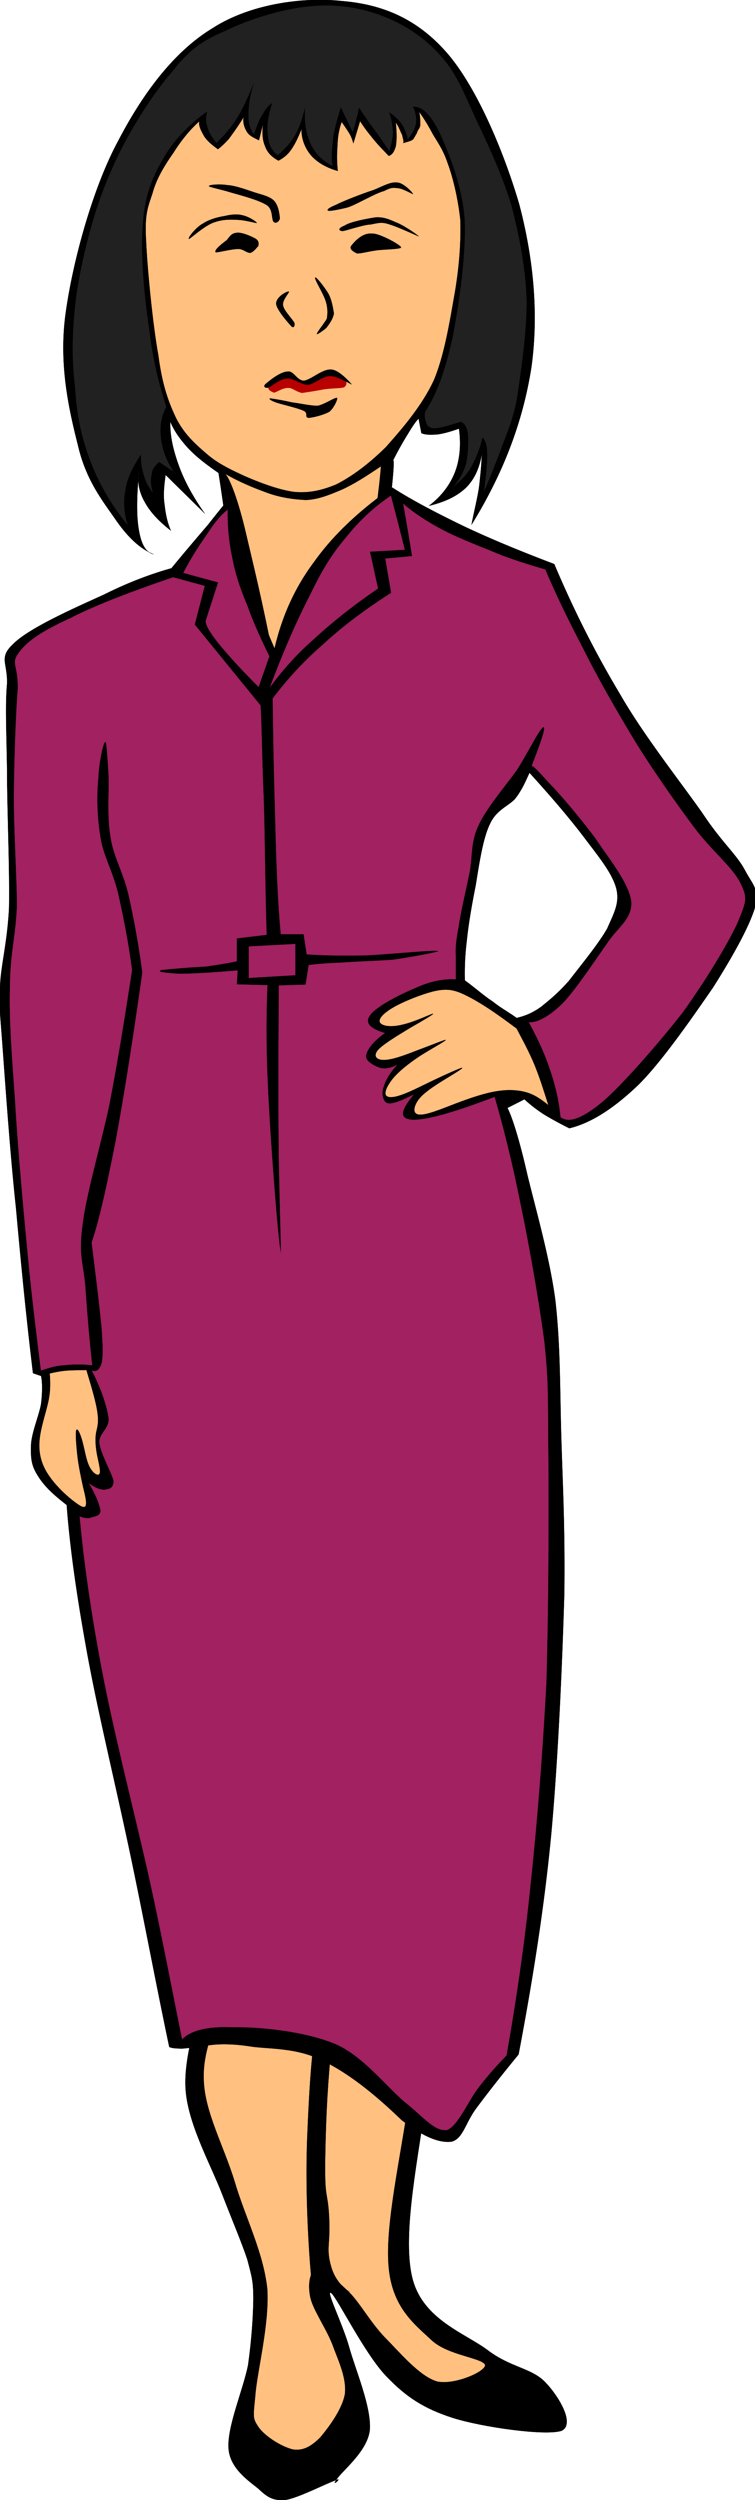 <svg xmlns="http://www.w3.org/2000/svg" viewBox="0 0 143.394 474.812" overflow="visible"><switch><g><g clip-rule="evenodd" fill-rule="evenodd"><path d="M46.321 123.11c-1.271-8.572-2.275-15.61-3.017-21.115-.846-5.661-1.376-9.577-1.8-12.17-2.434-1.693-4.233-3.068-5.821-4.763-1.534-1.693-2.645-3.28-3.333-4.975-.105 2.7.582 5.505 1.641 8.416 1.058 2.909 2.698 5.926 4.921 9.048l-7.461-7.355c-.265 1.904-.477 3.757-.212 5.555.212 1.8.477 3.335 1.218 5.029-2.381-1.853-3.97-3.599-4.975-5.452-1.058-1.853-1.428-3.81-1.111-5.662-.423 4.974-.476 8.52.053 11.271.477 2.593 1.324 3.969 2.752 4.34-2.487-1.006-4.816-3.123-7.197-6.562-2.487-3.599-5.609-7.461-7.144-14.023-1.694-6.721-3.705-15.345-2.381-25.082 1.322-9.79 5.133-23.866 10-32.862 4.763-9.153 10.691-17.039 17.992-21.432C47.431.819 57.379-.61 64.786.185c7.356.582 14.024 3.068 19.791 9.524 5.771 6.398 11.063 18.94 14.024 29.048 2.648 10.054 3.758 20.583 2.33 30.955-1.588 10.214-5.239 20.003-11.378 29.951.528-2.804 1.218-5.397 1.482-7.567.264-2.381.424-4.127.475-5.874-.422 2.593-1.375 4.816-3.068 6.456-1.745 1.64-4.074 2.698-6.984 3.387 2.327-1.747 3.968-3.917 4.919-6.298.953-2.434 1.218-5.292.795-8.36-1.641.582-2.963.952-4.179 1.11-1.166.053-2.226.106-2.967-.264l-.525-2.751c-.586.582-1.271 1.641-2.065 2.963a62.118 62.118 0 00-2.804 5.028c.318-.529.106 2.963-.848 10.477-1.004 7.409-2.591 18.839-4.762 34.291-7.566-3.01-15.134-6.08-22.7-9.15z" stroke="#000" stroke-miterlimit="10" stroke-width=".036"/><path d="M37.853 23.042c-.158.848.318 1.746.847 2.698.529.901 1.429 1.694 2.698 2.595.478-.371 1.165-.953 2.064-1.959.741-1.005 1.746-2.38 2.805-4.127-.158 1.005.106 1.905.582 2.699.424.793 1.27 1.165 2.329 1.694l.794-3.175c-.212 1.641-.159 3.069.371 4.286.423 1.217 1.27 2.063 2.539 2.752a6.368 6.368 0 002.328-1.958c.739-1.005 1.431-2.434 2.065-4.074-.054 1.958.687 3.704 1.798 5.027 1.112 1.27 2.804 2.329 5.08 2.962-.212-1.851-.158-3.438-.053-4.974.053-1.641.318-3.016.794-4.339.582.847 1.164 1.693 1.534 2.328s.53 1.218.688 1.746l1.271-4.233c.528.847 1.162 1.747 2.116 2.911.844 1.111 1.958 2.275 3.332 3.704.637-.211 1.007-.741 1.325-1.798.209-1.165.209-2.488 0-4.552.634.847.847 1.693 1.217 2.329.103.636.37 1.164.21 1.587.846-.265 1.479-.37 1.904-.74.266-.424.421-.741.688-1.165.105-.581.53-.793.637-1.483 0-.74 0-1.587-.212-2.539.688.9 1.48 2.169 2.379 3.81.796 1.534 2.064 3.016 3.02 5.874 1.004 2.646 2.007 6.827 2.433 10.901.106 4.074-.157 8.308-1.005 13.494-.901 5.026-1.908 11.8-4.023 16.88-2.275 4.92-6.137 9.366-9.153 12.753-3.333 3.28-6.457 5.556-9.367 7.038-2.909 1.218-5.344 1.693-8.096 1.428-3.018-.423-6.72-1.851-9.472-3.069-2.752-1.27-5.028-2.381-7.039-4.127-2.329-2.011-4.287-3.757-5.874-6.879-1.481-3.175-2.592-6.244-3.333-11.853-1.059-5.769-2.117-16.617-2.328-21.749-.318-5.133.37-6.456 1.217-9.049.793-2.91 2.381-5.398 3.968-7.673 1.429-2.276 3.071-4.338 4.922-5.981z" stroke="#000" stroke-miterlimit="10" stroke-width=".036" fill="#FFC080"/><path d="M39.706 35.373c.053.158 2.433.635 4.286 1.216 1.852.529 5.08 1.377 6.615 2.329 1.322.793.899 2.75 1.375 3.228.423.371 1.006-.053 1.165-.635-.053-.846-.266-2.435-1.059-3.334-.847-.953-2.752-1.27-4.075-1.746-1.587-.529-3.492-1.217-4.868-1.27-1.481-.265-3.651-.053-3.439.212zM63.784 38.918c1.429-.742 5.133-2.17 7.248-2.858 1.905-.794 3.229-1.587 4.551-1.376 1.166.16 2.806 1.905 2.856 2.17-.051.053-1.851-1.006-2.751-1.111-.951-.106-1.321-.212-2.751.529-1.799.476-5.134 2.54-6.933 3.122-1.957.477-3.228.688-3.598.635-.423-.106-.157-.476 1.378-1.111zM65.476 42.833c1.006-.688 4.074-1.27 5.768-1.535 1.483-.105 2.484.265 3.863.899 1.428.477 4.393 2.541 4.393 2.699-.371-.159-3.917-1.799-5.502-2.275-1.535-.529-2.171-.265-3.547 0-1.534.053-4.71 1.217-5.45 1.27-.848-.157-.69-.581.475-1.058z" stroke="#000" stroke-miterlimit="10" stroke-width=".036"/><path d="M66.798 46.591c.531-.688 2.012-2.382 3.811-2.223 1.43-.106 5.399 2.117 5.558 2.593.051.423-3.652.371-4.975.635-1.482.212-2.754.583-3.389.529-.686-.316-1.638-.898-1.005-1.534zM48.596 45.374c-.794-.477-2.646-1.27-3.545-1.165-1.005.053-1.323.582-1.958 1.376-.741.582-2.54 1.904-2.116 2.328.476.053 3.016-.634 4.338-.634.847 0 1.588.793 2.223.74.635-.159 1.217-1.005 1.535-1.323.051-.529.105-.899-.477-1.322zM48.754 42.357c-.211 0-1.958-.476-3.227-.582-1.535-.106-3.123-.158-4.764.423-1.798.53-4.445 3.016-4.869 3.176-.317-.106 1.323-2.222 2.647-2.91 1.111-.741 2.698-1.217 4.126-1.429 1.324-.317 2.435-.423 3.546-.105.954.21 2.541 1.163 2.541 1.427zM59.868 52.729c-.159.37 1.534 2.963 2.009 4.497.372 1.218.372 2.169.214 3.282-.53.953-1.853 2.54-1.905 2.91-.053.212 1.163-.582 1.798-1.164.53-.689 1.219-1.588 1.429-2.7-.159-1.111-.476-2.909-1.163-3.968-.743-1.216-2.277-3.121-2.382-2.857zM54.839 55.375c.265.107-1.376 1.641-1.057 2.752.263 1.006 1.64 2.328 2.116 3.175.158.476-.106 1.164-.582.634-.688-.741-2.805-3.174-2.858-4.232-.052-1.271 1.958-2.381 2.381-2.329zM52.299 76.383c.954.37 4.182 1.059 5.398 1.641.9.422.105 1.269.9 1.322.74 0 3.015-.581 3.968-1.164.899-.741 1.64-2.487 1.429-2.593-.37-.159-2.327 1.217-3.65 1.481-1.483 0-3.441-.476-4.868-.635a47.253 47.253 0 00-3.97-.74c-.582-.105-.318.265.793.688z" stroke="#000" stroke-miterlimit="10" stroke-width=".036"/><path d="M51.135 73.367c.371-.635 1.905-1.693 3.176-1.747 1.006-.265 2.063.793 3.174.9.795 0 1.641-.211 2.54-.424.688-.371 1.482-1.322 2.382-1.217.846-.105 2.487.794 3.069 1.271.477.371.423 1.058-.157 1.428-.849.212-2.753.159-4.075.423-1.376.266-2.858.477-3.864.636-1.163-.211-1.852-1.006-2.646-.952-1.005-.054-2.169.792-2.698.899-.583-.212-1.429-.687-.901-1.217z" fill="#B80000"/><path d="M50.554 72.838c.74-.635 2.751-2.275 4.18-2.275 1.059-.106 1.64 1.693 2.964 1.747 1.375-.159 3.493-2.223 5.132-2.117 1.535-.053 3.81 2.646 3.969 2.804-.053.054-2.857-1.64-4.128-1.587-1.479.052-2.803 1.429-4.18 1.693-1.428-.106-2.751-1.322-3.968-1.217-1.376 0-2.911 1.535-3.599 1.746-.847.105-.899-.424-.37-.794z" stroke="#000" stroke-miterlimit="10" stroke-width=".036"/><path d="M42.775 89.982c2.433 1.429 5.185 2.593 7.672 3.492 2.434.953 5.186 1.376 7.673 1.483 2.328-.106 4.393-.953 6.773-1.958 2.436-1.112 4.71-2.593 7.462-4.444-.16 2.168-.425 4.338-.794 7.302-.582 2.752-.055 4.551-1.904 9.471-1.854 4.922-5.028 11.326-9.313 19.633l-8.256.952c-2.117-11.271-4.18-19.472-5.61-25.611-1.481-6.031-2.909-9.47-3.703-10.318z" stroke="#000" stroke-miterlimit="10" stroke-width=".036" fill="#FFC080"/><path d="M31.609 77.282a75.508 75.508 0 01-3.28-14.922c-.9-5.927-1.64-14.076-1.217-19.367.317-5.346 1.587-8.784 3.599-12.33 2.062-3.757 4.868-6.719 8.625-9.471-.265.952-.318 1.851.052 2.91.212 1.005.847 1.958 1.694 3.069a23.584 23.584 0 003.81-4.499c1.217-1.957 2.17-4.074 3.281-6.772-.741 2.329-1.005 4.233-1.005 5.926-.053 1.588.37 2.751 1.058 3.705.636-1.641 1.006-2.912 1.694-3.811.529-1.059 1.111-1.693 1.747-2.117-.795 2.433-1.059 4.498-.795 6.191.106 1.693.795 2.857 1.853 3.704a14.46 14.46 0 003.334-3.81c.898-1.588 1.376-3.229 1.85-5.133-.155 2.751.214 4.975 1.113 6.878.899 1.8 2.224 3.176 4.182 4.127-.318-1.427-.159-3.069.051-4.92.159-1.853.795-3.916 1.484-6.192l2.222 4.657c.052-.053.21-.688.476-1.324.158-.898.477-1.798.74-3.28.794 1.112 1.693 2.54 2.7 3.863 1.006 1.271 1.957 2.857 3.068 4.34.37-1.271.741-2.593.688-3.758-.107-1.217-.21-2.487-.74-3.598 1.004.635 1.798 1.376 2.382 2.223.581.846.899 1.745 1.162 2.91.902-1.165 1.431-2.01 1.588-3.122.159-.952-.108-2.169-.583-3.07 1.854-.105 3.44 1.641 5.188 5.24 1.586 3.651 4.074 9.419 4.603 16.086.319 6.456-1.059 16.087-2.274 22.384-1.378 6.191-2.911 10.636-5.188 14.128-.264.952-.05 1.641.213 2.276.106.423.584 1.005 1.642.952 1.112-.052 2.592-.529 4.868-1.217.688.211 1.216 1.005 1.373 2.38.107 1.323.056 3.652-.369 5.557-.475 1.693-1.322 3.122-2.538 4.498 1.324-1.058 2.645-2.276 3.546-3.863.847-1.641 1.691-3.44 2.116-5.609.527.529.897 1.428.897 3.281 0 1.746-.208 4.021-.634 7.037 1.112-2.38 2.116-5.027 3.226-7.938 1.009-2.856 2.172-5.132 3.074-9.683.74-5.026 1.902-12.594 1.852-18.838-.214-6.19-1.38-12.065-2.861-17.832-1.745-5.875-4.55-11.854-6.772-16.511-2.169-4.763-3.702-8.678-6.455-11.747-2.964-3.44-6.615-5.98-10.741-7.621a29.49 29.49 0 00-13.759-2.117c-5.247.374-11.862 2.384-16.414 4.607-4.55 1.958-6.877 3.44-10.423 7.937-3.757 4.393-8.467 11.642-11.484 18.68-3.174 7.038-5.343 15.664-6.508 22.808-1.005 6.932-1.059 13.017-.371 18.467.317 5.345 1.217 9.526 2.911 13.971 1.64 4.339 4.022 8.415 7.144 12.224-.741-2.276-.899-4.499-.477-6.668.318-2.382 1.428-4.445 2.911-6.772 0 1.428.211 2.856.635 4.074.318 1.217.953 2.223 1.693 3.228-.371-1.429-.529-2.381-.264-3.439.105-1.112.582-1.746 1.428-2.487l2.805 1.905c-1.482-2.328-2.222-4.339-2.435-6.456-.263-2.171 0-4.076 1.006-5.929z" stroke="#000" stroke-miterlimit="10" stroke-width=".036" fill="#212121"/><path d="M37.801 370.12c-7.991 3.971.846 3.123.582 7.675-.476 4.655-3.811 13.071-3.069 19.737.688 6.454 4.816 13.812 6.879 19.208 2.01 5.185 3.598 8.89 4.761 12.332.848 3.227 1.165 4.124 1.165 7.564-.052 3.439-.317 7.623-1.005 12.543-.953 4.762-4.022 11.748-3.704 15.873.264 3.707 3.704 6.034 5.609 7.566 1.693 1.59 2.751 2.385 5.239 2.172 2.54-.426 7.778-3.176 9.578-3.757 1.376-.688-1.007 1.481 0 0 1.006-1.695 5.927-5.347 6.401-9.526.317-4.391-2.697-11.324-3.916-15.716-1.217-4.393-4.654-11.221-3.386-10.267 1.217 1.06 6.402 11.641 10.479 15.821 3.704 3.865 7.037 6.087 12.648 7.887 5.555 1.745 17.514 3.44 20.582 2.434 2.7-1.27-.637-6.722-3.068-9.209-2.541-2.699-6.563-2.803-10.849-6.032-4.394-3.333-12.54-5.873-14.446-13.914-2.01-8.468 1.374-23.55 2.805-35.032 1.322-11.483 4.498-25.453 5.448-32.916.849-7.672 7.78-12.331-.208-11.534-8.407.91-40.37 12.87-48.519 17.1z" stroke="#000" stroke-miterlimit="10" stroke-width=".036"/><path d="M92.145 449.18c-.422-1.38-7.09-1.8-10.211-4.763-3.227-3.018-7.357-6.139-8.098-13.654-.795-7.99 2.274-21.006 3.917-32.755 1.533-11.8 4.972-29.421 5.61-36.938.421-7.458-.371-6.454-2.171-7.99-1.906-1.744-6.299-1.269-8.891-1.852-2.964-.634-5.292-1.375-7.62-2.008-2.275-.902-2.91-2.646-5.98-2.384-3.333.212-9.789 2.116-13.07 4.287-3.228 2.115-4.656 5.873-6.561 8.413-2.223 2.328-6.35 3.811-5.663 5.663.688 1.744 8.096 2.753 9.79 5.025 1.588 2.171.159 4.024-.422 8.202-.848 4.236-4.393 10.317-4.075 16.617.158 6.032 3.809 12.541 5.874 19.313 1.959 6.67 5.451 13.391 6.191 20.375.423 6.722-1.958 15.771-2.275 20.213-.423 4.339-.53 4.288.688 6.14 1.322 1.745 4.286 3.598 6.456 4.128 1.905.266 3.335-.476 5.134-2.226 1.534-1.796 4.338-5.499 4.761-8.466.266-3.175-1.375-6.401-2.485-9.473-1.322-3.225-3.651-6.454-4.128-8.834-.476-2.436-.105-5.028 1.323-5.135 1.217-.105 4.073 2.278 6.298 4.5 1.957 2.063 3.702 5.291 6.454 8.253 2.806 2.806 6.616 7.463 10.003 8.467 3.172.74 9.151-1.79 9.151-3.12z" stroke="#000" stroke-miterlimit="10" stroke-width=".036" fill="#FFC080"/><path d="M59.178 433.31s-1.427-14.128-.793-28.205c.583-14.024 1.164-17.407 2.434-26.406 1.271-8.994 1.164-6.243 2.276-11.271 1.11-4.975 3.121-6.403 2.963-10.425-.159-3.968-2.381-4.444-2.487-5.712-.105-1.218 1.166-.639 2.063.843.954 1.43 1.376 2.648 1.695 5.083.317 2.433.211.526-.319 4.602-.582 4.077-.952 5.45-1.905 11.695-1.005 6.189-1.164 4.235-2.01 13.229-.847 8.995-1.164 14.183-1.323 22.755-.159 8.625.477 6.401.741 11.644.264 5.238-.637 5.767.37 9.311 1.005 3.546 3.599 4.872 3.599 4.872s-2.911-1.751-4.71-2.227c-1.853-.5-2.594.24-2.594.24z" stroke="#000" stroke-miterlimit="10" stroke-width=".036"/><path d="M76.378 402.72c3.968 3.069 7.037 4.341 9.416 4.021 2.118-.582 2.54-3.384 4.554-6.189 2.115-2.859 4.759-6.243 8.147-10.372 2.594-13.759 4.869-27.676 6.245-42.336 1.324-14.762 2.063-32.597 2.435-45.137.156-12.7-.318-20.902-.585-30.109-.263-9.365-.156-17.146-1.108-25.56-1.111-8.677-4.287-19.26-5.663-25.398-1.48-6.245-2.698-9.79-3.438-11.219l3.226-1.639c.953.898 2.223 1.904 3.601 2.804 1.374.847 3.014 1.746 4.92 2.698 4.181-1.005 8.467-3.81 13.068-8.202 4.555-4.499 10.372-12.965 14.183-18.468 3.651-5.768 6.773-11.324 7.938-15.027.899-3.758-.157-4.234-1.744-7.145-1.642-3.174-4.341-5.238-8.097-10.901-4.024-5.768-11.17-14.763-15.718-22.7-4.815-8.044-8.838-16.086-12.489-24.712-6.401-2.435-12.065-4.763-17.197-7.196-5.132-2.488-9.734-4.869-13.598-7.356-6.141 4.338-11.062 8.89-14.765 14.076-3.81 5.08-6.191 10.583-7.566 16.51-2.752-6.35-4.765-11.906-6.033-16.881-1.376-4.974-1.853-9.207-1.641-12.7-1.376 1.588-3.017 3.599-4.922 6.033-2.063 2.434-4.392 5.132-6.985 8.307-3.598 1.005-7.884 2.541-12.859 5.027-5.237 2.381-13.917 6.191-17.039 9.207-3.016 2.752-1.217 3.599-1.322 7.673-.372 4.128-.105 9.155 0 16.51 0 7.198.529 19.209.371 26.248-.371 6.667-1.482 10.371-1.694 14.551-.211 4.022-.159 3.174.371 10.319.528 7.038 1.482 21.22 2.646 31.961.953 10.584 1.958 20.903 3.228 31.381l1.536.529c.263 1.166.263 3.123 0 5.291-.371 2.223-1.959 5.823-1.906 8.151-.053 2.222.052 3.598 1.323 5.556 1.165 1.905 2.911 3.545 5.451 5.504.583 7.882 1.852 16.932 3.81 27.726 1.905 10.586 5.027 23.496 7.727 36.091 2.699 12.54 5.079 25.504 7.937 39.104.318.214 1.217.319 2.487.319 1.322-.105 2.805-.319 5.08-.632 1.798-.267 4.497-.319 8.096.263 3.599.477 8.625.212 13.442 2.646 4.746 2.29 9.722 6.15 15.12 11.39zm11.908-216.53a49.54 49.54 0 01.369-7.514c.315-3.123.953-6.827 1.693-10.531.635-3.863 1.319-8.731 2.646-11.535 1.216-2.752 3.279-3.334 4.762-4.816 1.322-1.641 2.063-3.387 2.805-5.027 4.234 4.656 7.567 8.572 10.424 12.33 2.698 3.597 5.184 6.562 6.031 9.525.742 2.804-.369 4.709-1.693 7.725-1.64 2.911-5.131 7.145-7.194 9.843-2.119 2.435-3.809 3.756-5.29 4.974-1.748 1.271-3.176 1.8-4.712 2.169-1.376-1.005-2.963-1.853-4.55-3.122-1.697-1.1-3.39-2.64-5.292-4.01z" stroke="#000" stroke-miterlimit="10" stroke-width=".036"/><path d="M43.251 96.756c-1.005.794-2.275 2.116-3.599 4.181-1.429 2.063-3.122 4.498-4.868 7.885l6.614 1.799-2.275 7.038c-.317.635.37 1.957 2.064 4.18 1.64 2.064 4.286 5.027 7.936 8.679l2.065-5.874c-1.641-3.334-3.016-6.35-4.127-9.473-1.323-3.175-2.276-5.873-2.858-8.89a41.156 41.156 0 01-.952-9.534zM74.26 94.11c-3.176 2.117-5.928 4.657-8.467 7.833-2.646 3.122-4.445 5.926-6.825 10.848-2.487 4.814-5.081 10.636-7.78 17.885 2.222-3.016 4.815-6.085 8.361-9.207 3.44-3.175 7.461-6.403 12.277-9.684L70.29 104.8l6.617-.371c-.847-3.44-1.745-6.88-2.647-10.32z" stroke="#000" stroke-miterlimit="10" stroke-width=".036" fill="#A12161"/><path d="M76.535 95.593c1.854 1.64 4.445 3.386 7.568 5.026 3.068 1.64 7.884 3.439 11.166 4.815 3.121 1.165 6.084 2.064 8.308 2.699 1.905 4.498 4.233 9.367 7.196 15.028 2.805 5.662 6.615 12.276 10.214 18.203 3.597 5.716 7.514 11.272 10.953 15.875 3.333 4.445 7.197 7.409 8.729 10.531 1.378 2.858 1.109 3.387-.582 7.515-1.903 4.127-6.19 11.166-10.422 17.039-4.447 5.663-11.114 13.388-15.083 16.828-3.916 3.281-6.56 4.286-8.148 3.016-.265-2.857-.897-5.768-1.906-8.731-1.005-3.122-2.381-6.085-4.126-9.313 1.691.159 4.021-1.217 6.402-3.545 2.435-2.486 6.086-8.043 8.31-11.166 2.166-3.386 4.971-4.762 4.762-8.202-.424-3.493-4.34-8.256-6.826-12.012-2.858-3.811-6.51-8.15-8.679-10.372-2.116-2.329-3.121-3.439-3.439-3.333 2.009-5.081 2.698-7.461 2.276-7.356-.639.106-3.018 5.027-5.082 8.202-2.171 3.017-5.717 7.145-7.197 10.372-1.481 3.07-1.163 5.609-1.69 8.837-.638 3.175-1.748 7.779-2.12 10.531-.527 2.592-.634 4.497-.527 5.502v4.445c-2.328-.158-4.922.37-7.568 1.587-2.855 1.164-7.674 3.6-8.731 5.239-1.004 1.376-.053 2.487 2.858 3.334-2.327 1.694-3.386 3.122-3.599 4.286-.16 1.059 1.481 1.904 2.646 2.328 1.007.212 2.064.053 3.387-.687-1.376 1.428-2.327 3.016-2.646 4.179-.528 1.112-.265 2.859.583 3.176.953.316 2.591-.423 5.132-1.641-2.644 3.175-2.856 4.709-.213 4.815 2.596.053 7.624-1.323 15.507-4.339 1.694 5.769 3.333 12.383 4.921 20.268 1.643 7.884 3.492 18.309 4.549 26.352.796 7.884.636 9.578.741 20.585.106 10.795.055 30.216-.37 44.187-.741 13.863-1.746 26.459-3.015 38.415-1.217 11.906-2.806 22.385-4.55 32.281-1.8 1.852-3.707 3.968-5.505 6.351-1.799 2.432-3.809 7.089-5.82 7.831-2.172.265-4.024-1.957-7.408-4.816-3.706-2.857-8.308-9.156-13.812-11.535-5.821-2.437-14.5-3.282-19.474-3.176-4.815-.212-8.096.635-9.631 2.329-2.011-9.897-4.021-20.637-6.614-32.228-2.699-11.854-6.349-26.086-8.519-37.41-2.17-11.326-3.545-21.062-4.34-29.794a3.407 3.407 0 002.064.318c.688-.318 1.798-.212 1.905-1.324-.159-1.109-.848-2.963-2.275-5.343 1.216.951 2.222 1.321 3.016 1.321.847-.158 1.693-.158 1.746-1.64-.37-1.536-2.486-5.291-2.699-7.197-.159-1.904 1.853-2.593 1.746-4.709-.317-2.275-1.322-5.397-3.228-9.155.9.477 1.535-.106 1.906-1.323.264-1.27.264-2.912 0-6.561-.371-3.97-1.006-9.209-1.906-16.352 1.482-4.286 2.858-10.688 4.551-19.209 1.587-8.573 3.28-19.262 5.08-32.067a167.593 167.593 0 00-2.646-14.869c-1.058-4.339-2.857-7.197-3.386-10.849-.688-3.863-.265-8.519-.371-11.535-.159-3.175-.423-6.509-.582-6.509-.37-.053-1.217 3.863-1.323 6.879-.317 3.069-.264 7.144.372 11.007.528 3.651 2.328 6.509 3.385 10.848.954 4.286 1.905 8.942 2.647 14.552-1.376 8.996-2.751 17.567-4.339 25.717-1.747 8.15-4.393 16.934-5.081 22.86-.741 5.556.107 6.878.529 11.325.318 4.496.688 9.365 1.324 15.188-1.959-.213-3.652-.213-5.292 0-1.692.052-3.122.58-4.498 1.004-.9-7.303-1.852-14.868-2.646-23.547-.847-8.785-1.799-19.581-2.275-27.888-.583-8.308-1.164-15.346-.952-21.537 0-6.139 1.11-9.578 1.322-15.399-.053-6.191-.582-13.758-.582-20.69.053-7.09.37-15.823.74-20.479.054-4.604-1.375-4.762.212-6.826 1.587-2.275 4.657-4.233 9.632-6.509 4.869-2.486 11.43-5.025 19.685-7.831l6.033 1.641-1.904 7.354 12.488 15.346h-.001c.264 4.021.264 9.578.582 16.88.265 7.302.265 16.14.583 26.723l-5.663.688v4.34c-1.693.37-3.387.635-5.874 1.005-2.54.105-7.62.529-8.521.688-.898.265.9.476 3.388.635 2.434 0 6.085-.212 11.166-.635L45 186.926l5.821.159c-.264 6.19-.264 13.176.212 21.749.423 8.571 1.799 26.511 2.275 28.733.105 1.906-.211-8.679-.37-17.039-.106-8.466-.106-19.526 0-33.391l5.08-.158.583-3.704c1.48-.212 3.492-.372 6.244-.478 2.805-.21 6.296-.317 9.631-.528 3.174-.423 9.261-1.588 8.679-1.641-.953-.211-9.686.688-13.762.848-4.231.053-7.883.053-11.164-.212l-.582-3.81h-4.339c-.424-4.445-.74-10.16-.952-17.727-.211-7.568-.477-16.405-.583-27.094 2.699-3.545 5.768-6.984 9.631-10.318 3.703-3.439 7.988-6.615 12.858-9.737l-1.111-6.509 5.08-.476a597.06 597.06 0 00-1.682-9.957z" stroke="#000" stroke-miterlimit="10" stroke-width=".036" fill="#A12161"/><path d="M47.22 179.73l8.889-.477v5.979l-8.889.529v-6.03z" stroke="#000" stroke-miterlimit="10" stroke-width=".036" fill="#A12161"/><path d="M98.125 195.34c-1.64-1.217-3.28-2.435-5.186-3.704-1.852-1.218-3.915-2.435-5.61-3.123-1.639-.635-2.911-.741-5.131-.211-2.224.583-5.346 1.799-7.409 2.964-2.011 1.165-2.963 2.222-2.646 2.91.371.688 2.011 1.006 4.338.423 2.33-.528 5.346-2.011 5.718-2.063.423-.053-1.853 1.27-4.339 2.698-2.435 1.483-5.081 3.069-6.087 4.181-.951 1.165-.266 1.905 1.11 1.905 1.43 0 3.598-.741 6.139-1.747 2.594-.952 5.556-2.17 5.61-2.064.106.159-2.698 1.641-4.921 3.07-2.223 1.482-3.916 2.857-5.081 4.233-1.11 1.376-1.693 2.698-1.323 3.228.421.583 1.748.371 3.281-.212 1.586-.582 3.387-1.535 5.715-2.646 2.329-1.111 5.187-2.382 5.45-2.382.317.053-1.959 1.376-3.917 2.593-1.902 1.218-3.49 2.275-4.389 3.493-.902 1.271-1.166 2.699.158 2.804 1.322.16 4.23-1.058 6.984-2.116 2.806-1.058 5.449-1.957 7.776-2.328 2.327-.37 4.341-.211 5.929.318 1.588.528 2.698 1.428 3.861 2.328-.847-2.646-1.639-5.238-2.644-7.673-1-2.43-2.218-4.65-3.385-6.87zM9.437 260.85c.106 1.537.211 3.124-.264 5.345-.477 2.223-1.536 5.134-1.694 7.672-.159 2.54.581 4.711 2.01 6.669 1.43 2.01 3.493 3.86 4.816 4.813 1.323 1.006 1.905 1.111 2.011.479.159-.584-.159-1.905-.528-3.389-.319-1.481-.689-3.12-1.006-5.291-.265-2.117-.476-4.763-.317-5.449.211-.689.793.583 1.216 2.168.424 1.587.688 3.494 1.323 4.711.635 1.268 1.641 1.852 1.905 1.323.264-.478-.159-2.064-.476-3.601-.266-1.48-.37-2.855-.212-3.967.159-1.059.583-1.851.318-3.81-.212-1.958-1.165-5.133-2.117-8.308-1.428 0-2.804 0-3.968.106-1.164.11-2.117.32-3.017.53z" stroke="#000" stroke-miterlimit="10" stroke-width=".036" fill="#FFC080"/></g></g></switch></svg>